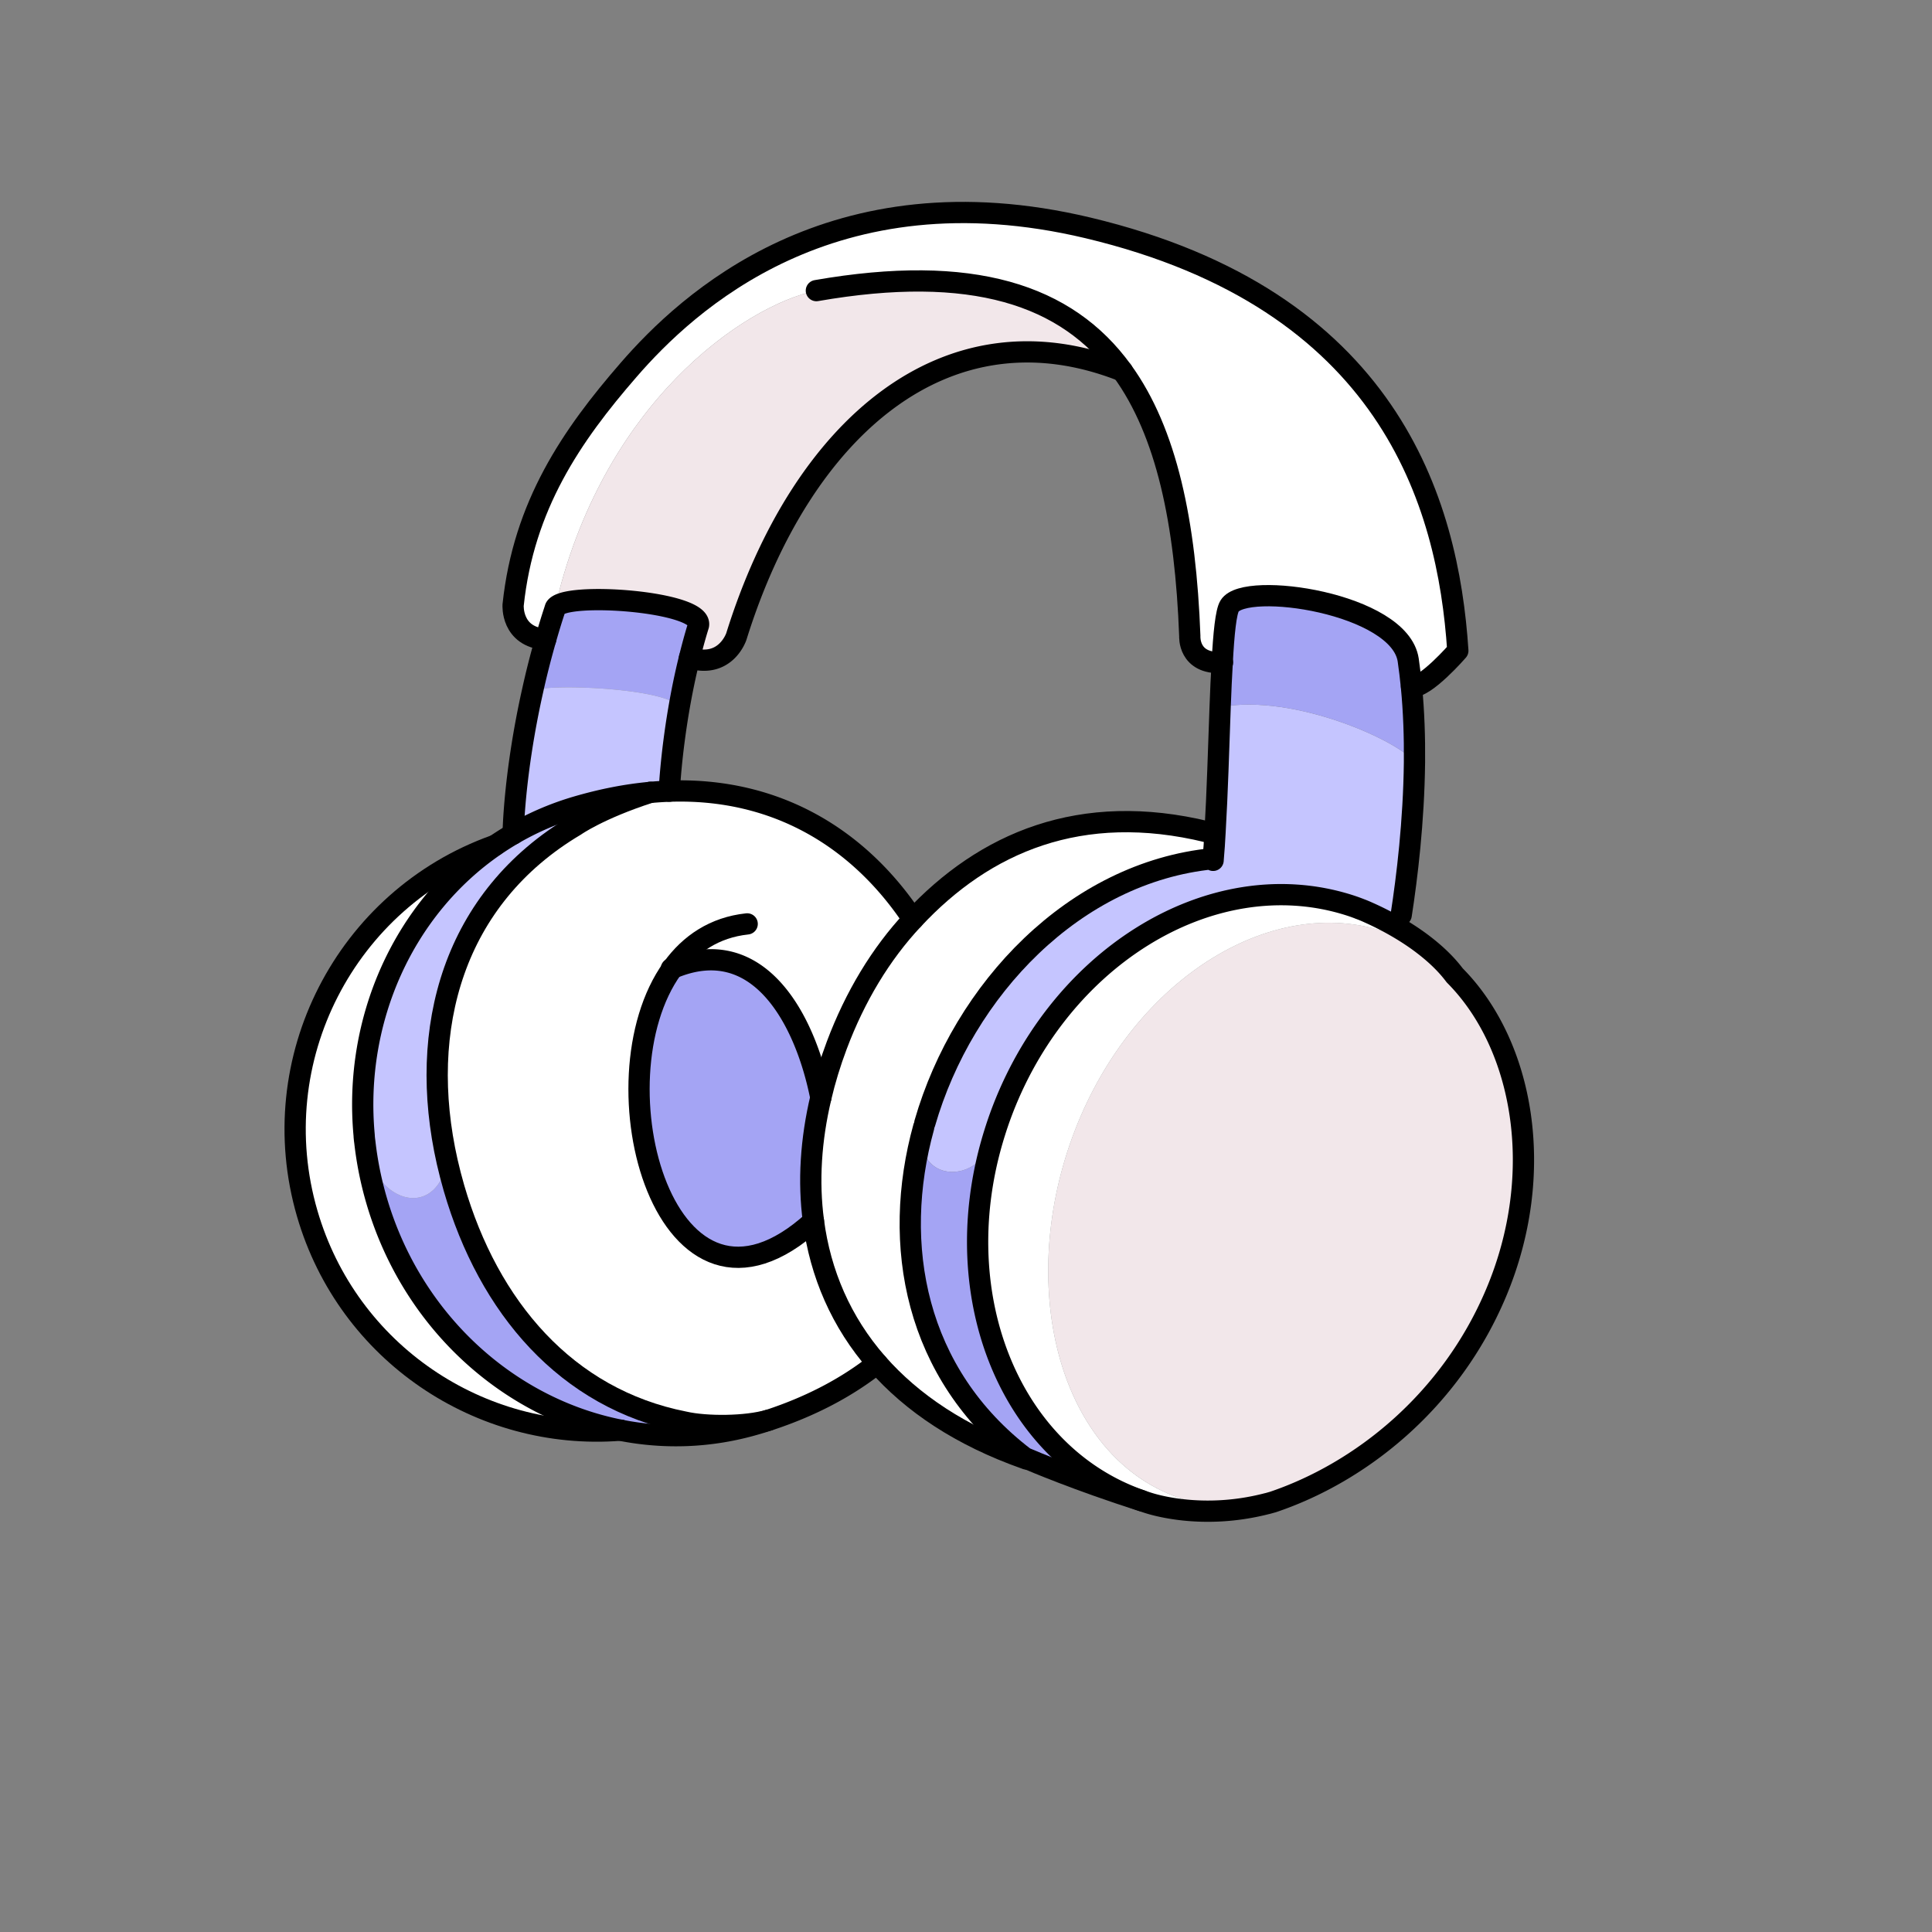<svg xmlns="http://www.w3.org/2000/svg" id="Layer_2" viewBox="0 0 1000 1000"><rect x="0" y="0" width="1000" height="1000" fill="#808080" stroke="none"/><defs><style>.cls-1,.cls-2{fill:none}.cls-3{fill:#f2e7ea}.cls-4{fill:#fff}.cls-5{fill:#a4a4f4}.cls-6{fill:#c5c5ff}.cls-2{stroke:#000;stroke-linecap:round;stroke-linejoin:round;stroke-width:11px}</style></defs><g id="_01"><g><path d="M0 0h1000v1000H0z" class="cls-1"/><g><g><path d="M752.97 504.85c35.61 35.82 47.67 102.05 21.4 164.35-23.65 56.14-70.18 93.02-115.75 108.31h-.04c-.9.26-1.76.52-2.66.74-.04 0-.08 0-.12.03-15.87 2.23-33.44 1.7-48.51-4.12-60.17-23.33-81.47-110.24-50.82-189.36 30.65-79.11 104.27-124.38 164.44-101.06 12.22 4.73 22.91 11.89 31.99 21.02l.07.09Z" class="cls-3"/><path d="M736.33 488.63c6.06 4.59 11.94 9.97 16.57 16.14-9.07-9.13-19.76-16.28-31.99-21.02-60.17-23.33-133.79 21.94-164.44 101.06-30.65 79.11-9.35 166.03 50.82 189.36 15.07 5.81 32.64 6.35 48.51 4.12-.08 0-.2.03-.28.06-33.59 8.62-59.35.19-61.9-.67-.94-.31-1.84-.61-2.74-.95-67.52-23.23-101.01-104.86-77.24-186.45.79-2.71 1.66-5.46 2.57-8.2 28.88-85.41 110.38-136.27 181.99-113.6 1.81.57 3.61 1.21 5.4 1.9 0 0 .04 0 .04.04.24.06.47.15.7.25l.27.1s1.6.59 4.28 1.82c5.83 2.61 16.88 8.06 27.4 16.01l.04.04Z" class="cls-4"/><path d="M627.96 444.45c.38-4.3.7-8.89.94-13.65 1.2-20.29 1.88-43.98 2.64-64.81 38.6-7.32 94.04 18.29 100.59 28.61-.35 30.57-3.82 59.36-6.87 79.03l-16.37-1.05c-2.68-1.23-4.28-1.82-4.28-1.82l-.27-.1c-.23-.1-.47-.19-.7-.25 0-.04-.04-.04-.04-.04-1.8-.69-3.6-1.33-5.4-1.9-71.61-22.67-153.11 28.19-181.99 113.6-.91 2.74-1.78 5.49-2.57 8.2-8.94 24.96-42.17 20.18-35.53-6.87.17-.67.38-1.38.59-2.08 19.99-69.27 77.58-129.84 149.16-136.88h.12Z" class="cls-6"/><path d="M754.57 336.8s-17.12 19.75-23.98 18.55h-.04c-.44-4.6-1.01-9.17-1.66-13.71-4.38-29.45-84.45-41.04-92.45-28-1.89 3.04-3.02 14.15-3.83 29.29-17.79.94-16.78-13.67-16.78-13.67-2.19-58.81-11.99-105.6-34.94-137.26-28.69-39.67-77.91-55.59-158.35-41.58-37.26 7.69-111.49 58.33-135.59 165.72 0 .08-.05.12-.05.2-1.62 4.94-3.08 9.81-4.46 14.61-18-1.24-16.85-17.76-16.85-17.76 5.45-51.59 30.24-87.72 59.78-121.73 30.11-34.73 105.14-105.12 237.8-73.49 155.65 37.14 186.35 141.75 191.4 218.84Z" class="cls-4"/><path d="M632.61 342.93c.81-15.14 1.94-26.25 3.83-29.29 8-13.04 88.07-1.45 92.45 28 .65 4.54 1.21 9.11 1.66 13.71 1.27 13 1.71 26.3 1.58 39.24-6.54-10.32-61.99-35.92-100.59-28.61.33-8.28.63-16.11 1.07-23.06Z" class="cls-5"/><path d="M628.9 430.8c-.25 4.75-.57 9.34-.94 13.65h-.12c-71.58 7.03-129.17 67.6-149.16 136.87-.21.71-.42 1.41-.59 2.08-16.78 60.67-4.66 127.66 52.21 171.05 0 0 .19.09.62.28l-.1.27c-33.5-11.82-58.83-28.85-76.78-49.33-18.73-21.38-29.46-46.58-33-73.61-2.75-20.56-1.34-42.15 3.82-63.93v-.04c2.11-9.04 4.86-18.03 8.25-27.06 9.44-25.13 22.71-47.27 39.47-65.15 37.12-39.89 86.91-61.23 152.37-45.32l3.95.23Z" class="cls-4"/><path d="M590.87 776.72v.04c-33.07-10.59-55.94-20.31-59.95-22.03-.43-.19-.62-.28-.62-.28-56.86-43.39-68.99-110.38-52.21-171.05-6.64 27.05 26.59 31.83 35.53 6.87-23.76 81.6 9.73 163.22 77.24 186.45Z" class="cls-5"/><path d="M580.9 192c-90.67-35.74-166.01 29.18-199.75 137.39 0 0-5.5 16.98-24.26 11.07 1.39-5.56 2.9-11.19 4.65-16.84 2.27-12.47-70.07-17.64-74.12-8.93l-.46 1.45c24.1-107.39 98.33-158.03 135.59-165.72 80.44-14.01 129.66 1.91 158.35 41.58Z" class="cls-3"/><path d="M348.02 501.19c-42 58.24-3.39 200.36 73.03 130.87 3.54 27.03 14.27 52.23 33 73.61-15.27 12.14-33.97 22.15-56.2 29.43v-.04c-11.54 3.41-32.2 3.59-43.69.95-61.11-12.04-101.3-59.49-119.17-121.07-1.29-4.5-2.47-8.99-3.48-13.47v-.04c-15.66-69.17 3.28-136.78 66.25-174.09 0 0 12.02-8.55 38.64-17.18.04-.04.12-.03.16-.03 3.35-.29 6.61-.51 9.87-.64 55.34-1.91 98.31 24.4 126.16 66.38-16.75 17.89-30.03 40.02-39.47 65.15-3.39 9.03-6.14 18.02-8.25 27.06-8.3-41.79-32.82-85.51-76.85-66.9Z" class="cls-4"/><path d="M424.87 568.09v.04c-5.16 21.78-6.57 43.37-3.82 63.93-76.42 69.49-115.02-72.63-73.03-130.87 44.03-18.61 68.55 25.11 76.85 66.9ZM321.02 740.26c-57.51-11.35-107.91-56.06-126.23-119.27-2.88-9.94-4.84-19.9-5.96-29.8-.11-.77-.21-1.58-.28-2.38-.05-.4-.06-.81-.08-1.21 2.69 34.15 36.35 45.54 43.03 13.88 1.01 4.48 2.19 8.97 3.48 13.47 17.88 61.58 58.06 109.02 119.17 121.07 11.49 2.64 32.15 2.46 43.69-.95v.04c-2.22.73-4.43 1.42-6.68 2.06-23.49 6.88-47.36 7.63-70.14 3.09ZM287.42 314.69c4.05-8.7 76.39-3.54 74.12 8.93-1.75 5.65-3.27 11.28-4.65 16.84-2.34 9.42-4.17 18.56-5.59 26.92 1.71-10.75-67.35-14.08-75.62-9.8a433.53 433.53 0 0 1 6.77-26.64c1.37-4.8 2.83-9.67 4.46-14.61 0-.08.05-.12.05-.2l.46-1.45Z" class="cls-5"/><path d="M336.39 410.17c-12.15 1.12-24.83 3.58-38.09 7.47a148.223 148.223 0 0 0-32.69 14.06s.31-30.57 10.06-74.12c8.27-4.28 77.33-.95 75.62 9.8-4.13 24.29-4.88 42.12-4.88 42.12-3.26.14-6.52.35-9.87.64-.04 0-.12 0-.16.03Z" class="cls-6"/><path d="M321.02 740.26c-72.24 5.67-140.99-39.82-162.01-112.16-23.16-79.67 20-162.85 97.05-190.48l.07.09c-46.76 32.09-73.23 89.52-67.66 149.89.01.4.02.8.08 1.21.06.81.17 1.62.28 2.38 1.12 9.9 3.08 19.86 5.96 29.8 18.32 63.21 68.72 107.92 126.23 119.27Z" class="cls-4"/><path d="M336.39 410.17c-26.62 8.62-38.64 17.18-38.64 17.18-62.96 37.31-81.91 104.92-66.25 174.09v.04c-6.68 31.65-40.34 20.27-43.03-13.88-5.57-60.37 20.89-117.8 67.66-149.89a148.223 148.223 0 0 1 42.17-20.06c13.26-3.89 25.94-6.35 38.09-7.47Z" class="cls-6"/></g><g><path d="M282.44 330.94c-18-1.24-16.85-17.76-16.85-17.76 5.45-51.59 30.24-87.72 59.78-121.73 30.11-34.73 105.14-105.12 237.8-73.49 155.65 37.14 186.35 141.75 191.4 218.84 0 0-17.12 19.75-23.98 18.55" class="cls-2"/><path d="M422.55 150.42c80.44-14.01 129.66 1.91 158.35 41.58 22.95 31.66 32.75 78.45 34.94 137.26 0 0-1.01 14.61 16.78 13.67h.16" class="cls-2"/><path d="M580.9 192c-90.67-35.74-166.01 29.18-199.75 137.39 0 0-5.5 16.98-24.26 11.07M454.05 705.67c-15.27 12.14-33.97 22.15-56.2 29.43-2.22.73-4.43 1.42-6.68 2.06-23.49 6.88-47.36 7.63-70.14 3.09-57.51-11.35-107.91-56.06-126.23-119.27-2.88-9.94-4.84-19.9-5.96-29.8-.11-.77-.21-1.58-.28-2.38-.05-.4-.06-.81-.08-1.21-5.57-60.37 20.89-117.8 67.66-149.89a148.223 148.223 0 0 1 42.17-20.06c13.26-3.89 25.94-6.35 38.09-7.47.04-.04.12-.03.16-.03 3.35-.29 6.61-.51 9.87-.64 55.34-1.91 98.31 24.4 126.16 66.38" class="cls-2"/><path d="M424.86 568.13c-5.15 21.78-6.57 43.37-3.82 63.93 3.54 27.03 14.27 52.23 33 73.61 17.95 20.49 43.28 37.51 76.78 49.33l.35.14M624.95 430.57c-65.46-15.91-115.25 5.42-152.37 45.32-16.75 17.89-30.03 40.02-39.47 65.15-3.39 9.03-6.14 18.02-8.25 27.06M231.5 601.48c1.01 4.48 2.19 8.97 3.48 13.47 17.88 61.58 58.06 109.02 119.17 121.07 11.49 2.64 32.15 2.46 43.69-.95M336.55 410.1s-.12.03-.17.07c-26.62 8.62-38.64 17.18-38.64 17.18-62.96 37.31-81.91 104.92-66.25 174.09" class="cls-2"/><path d="M256.06 437.62c-77.05 27.63-120.21 110.81-97.05 190.48 21.02 72.34 89.77 117.83 162.01 112.16.08 0 .2-.03.28-.02M386.74 478.21c-16.92 1.8-29.71 10.46-38.72 22.98-42 58.24-3.39 200.36 73.03 130.87" class="cls-2"/><path d="M424.86 568.13v-.04c-8.29-41.79-32.82-85.51-76.85-66.9-.16.03-.37.13-.54.2M286.96 316.14l.46-1.45c4.05-8.7 76.39-3.54 74.12 8.93-1.75 5.65-3.27 11.28-4.65 16.84-2.34 9.42-4.17 18.56-5.59 26.92-4.13 24.29-4.88 42.12-4.88 42.12M265.61 431.7s.31-30.57 10.06-74.12a433.53 433.53 0 0 1 6.77-26.64c1.37-4.8 2.83-9.67 4.46-14.61M655.8 778.28c-.08 0-.2.03-.28.06-33.59 8.62-59.35.19-61.9-.67-.94-.31-1.84-.61-2.74-.95-67.52-23.23-101.01-104.86-77.24-186.45.79-2.71 1.66-5.46 2.57-8.2 28.88-85.41 110.38-136.27 181.99-113.6 1.81.57 3.61 1.21 5.4 1.9 0 0 .04 0 .04.04.24.06.47.15.7.25l.27.1s1.6.59 4.28 1.82c5.83 2.61 16.88 8.06 27.4 16.01l.04.04c6.06 4.59 11.94 9.97 16.57 16.14M658.58 777.51c-.9.26-1.76.52-2.66.74M752.9 504.77l.07.09c35.61 35.82 47.67 102.05 21.4 164.35-23.65 56.14-70.18 93.02-115.75 108.31h-.04" class="cls-2"/><path d="M478.68 581.32c19.99-69.27 77.58-129.84 149.16-136.88M590.87 776.76c-33.07-10.59-55.93-20.31-59.94-22.03-.43-.19-.62-.28-.62-.28-56.86-43.39-68.99-110.38-52.21-171.05M627.9 445.32l.06-.88c.38-4.3.7-8.89.94-13.65 1.2-20.29 1.88-43.98 2.64-64.81.33-8.28.63-16.11 1.07-23.06.81-15.14 1.94-26.25 3.83-29.29 8-13.04 88.07-1.45 92.45 28 .65 4.54 1.21 9.11 1.66 13.71 1.27 13 1.71 26.3 1.58 39.24-.35 30.57-3.82 59.36-6.87 79.03" class="cls-2"/></g></g></g></g></svg>